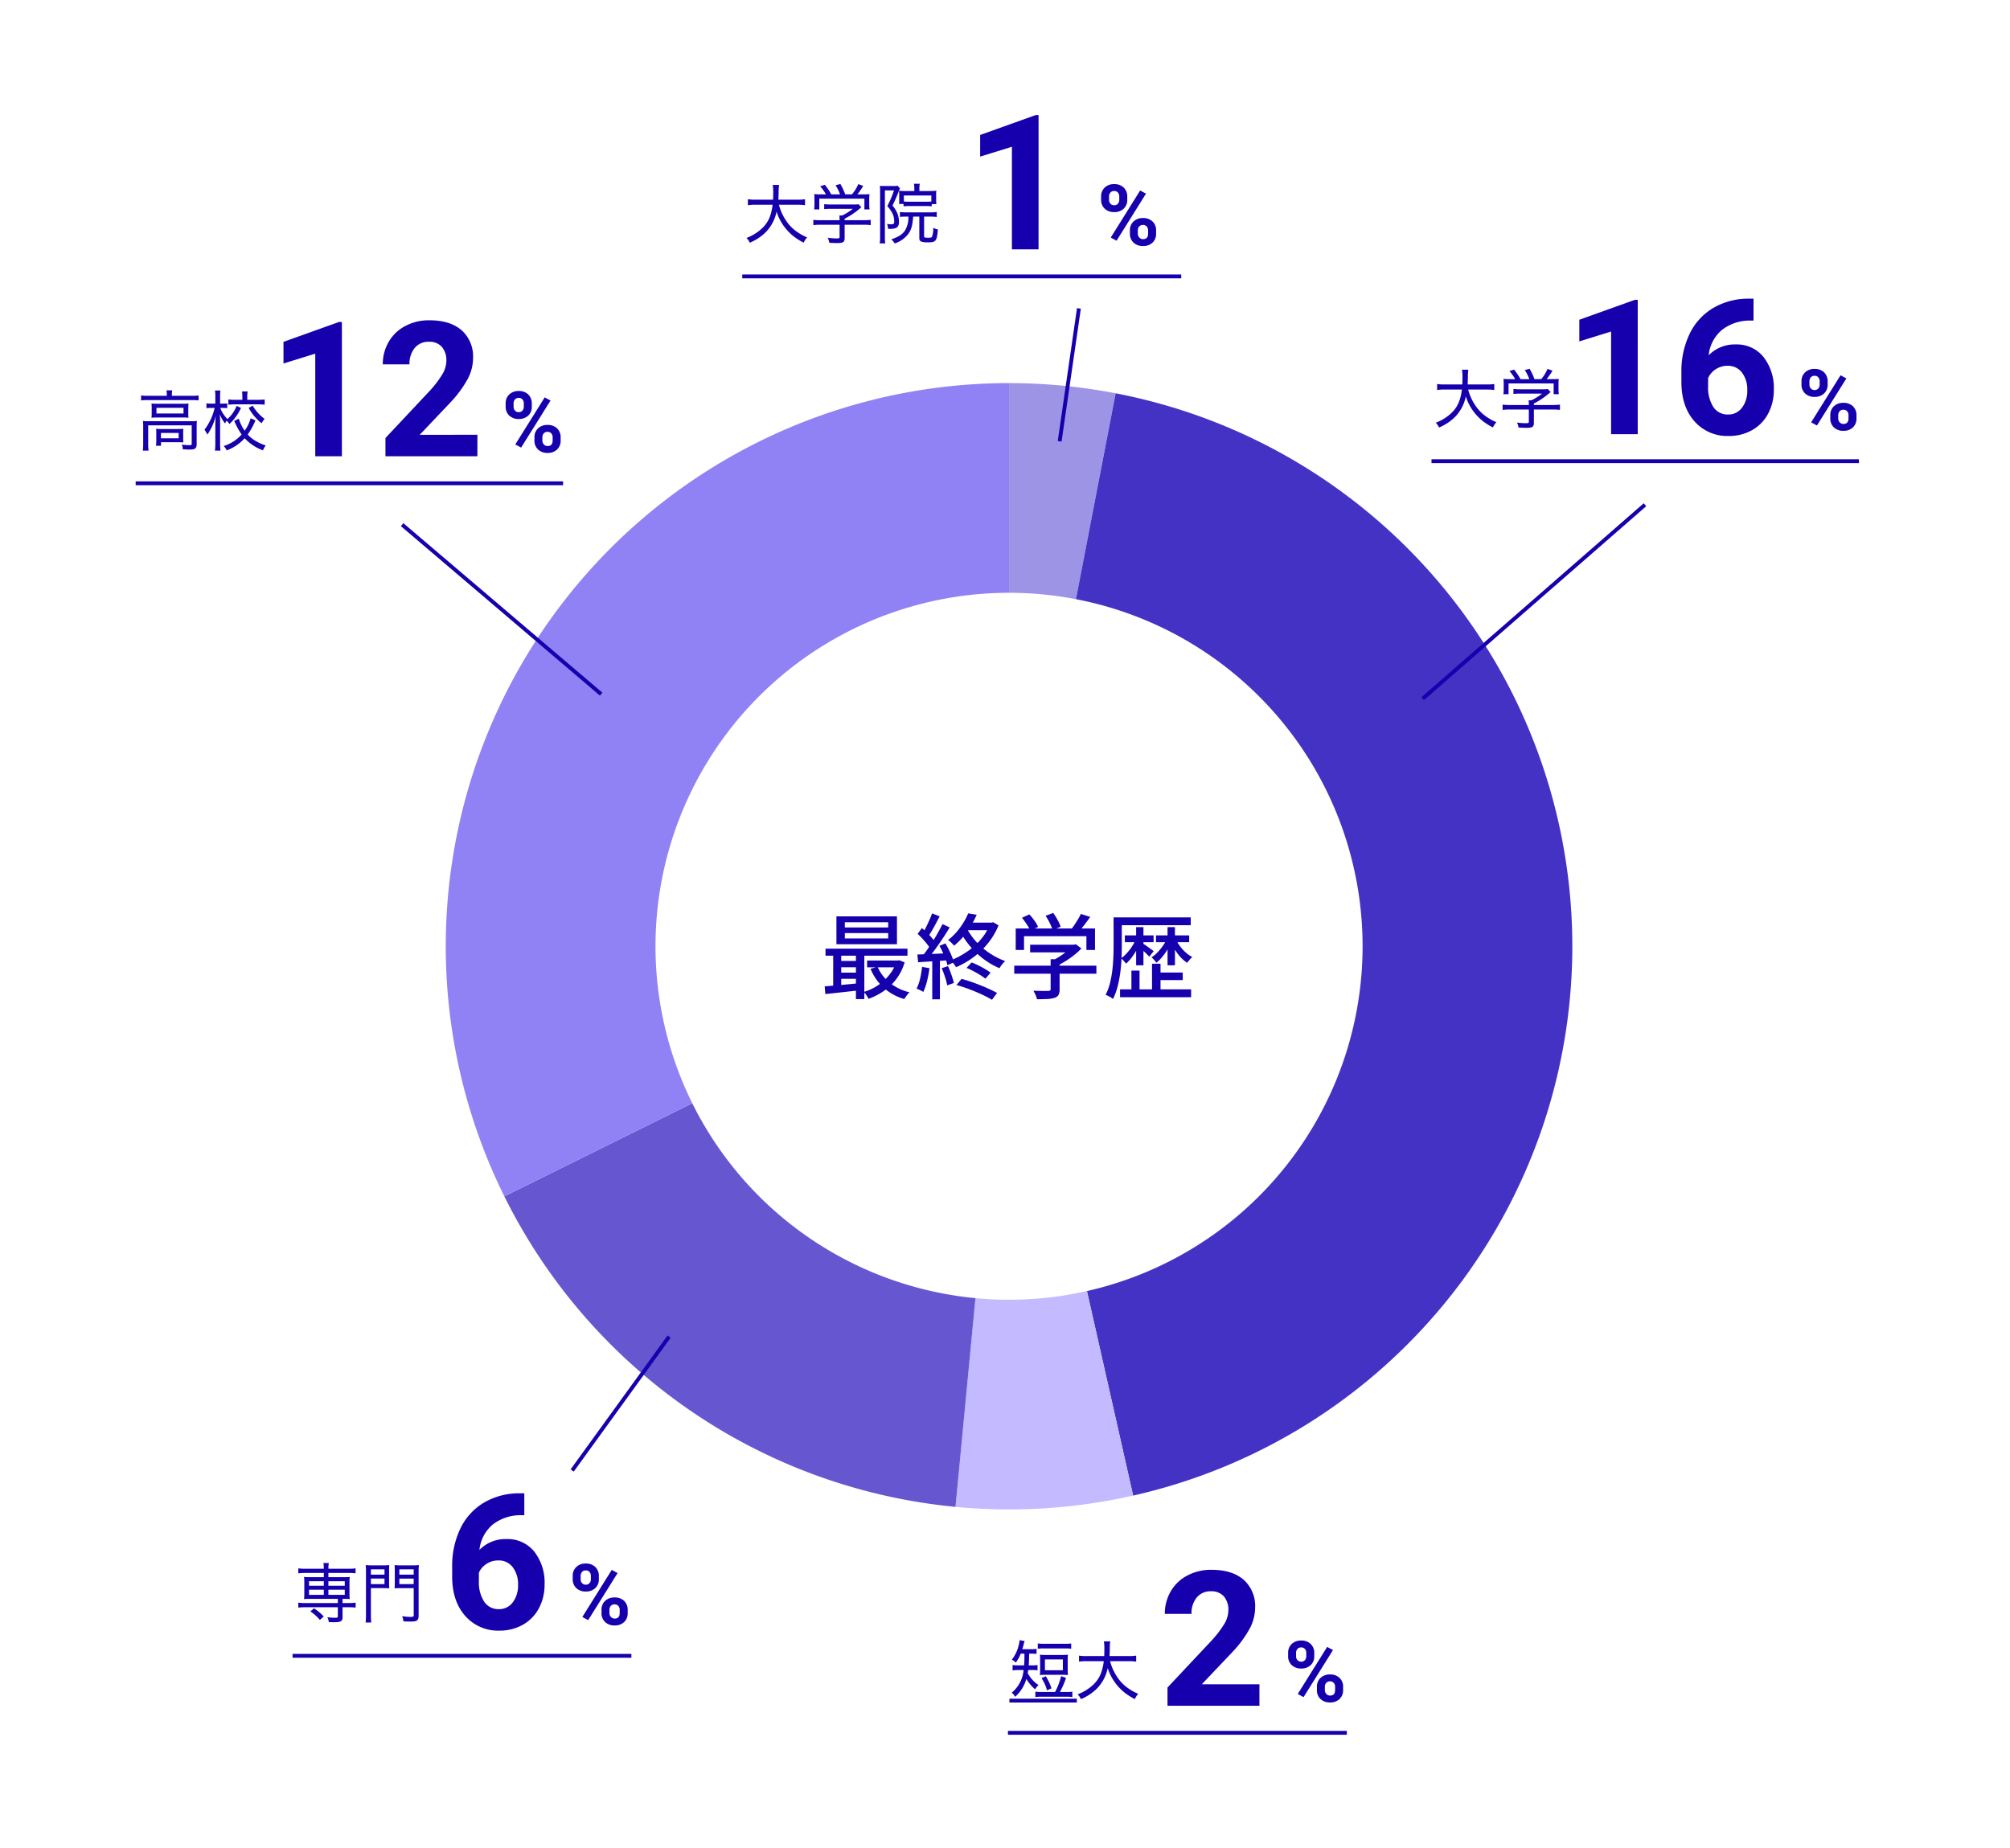 <svg xmlns="http://www.w3.org/2000/svg" xmlns:xlink="http://www.w3.org/1999/xlink" width="522" height="480" viewBox="0 0 522 480">
  <defs>
    <clipPath id="clip-カスタムサイズ_1">
      <rect width="522" height="480"/>
    </clipPath>
  </defs>
  <g id="カスタムサイズ_1" data-name="カスタムサイズ – 1" clip-path="url(#clip-カスタムサイズ_1)">
    <g id="グループ_242189" data-name="グループ 242189" transform="translate(-3421.234 -4537.66)">
      <g id="グループ_242157" data-name="グループ 242157" transform="translate(3325 15.237)">
        <path id="パス_197609" data-name="パス 197609" d="M-42.36-15.144v1.392H-31.1v-1.392Zm0-2.808v1.344H-31.1v-1.344Zm-2.184-1.536h15.72v7.248h-15.72Zm-2.832,8.4h21.288v1.824H-47.376Zm10.8,3.072h8.232V-6.24h-8.232Zm-7.44.12H-38.3v1.632h-5.712Zm0,3.024H-38.3v1.608h-5.712Zm10.152-1.512a10.842,10.842,0,0,0,3.18,4.152A12.7,12.7,0,0,0-25.56.24a4.5,4.5,0,0,0-.48.516q-.264.324-.492.648a6.2,6.2,0,0,0-.372.588,13.321,13.321,0,0,1-5.364-2.94,13.679,13.679,0,0,1-3.42-4.908Zm4.848-1.632h.408l.384-.072,1.392.552a13.494,13.494,0,0,1-2.148,4.32A14.134,14.134,0,0,1-32.232-.1a17.347,17.347,0,0,1-3.984,2.04,5.28,5.28,0,0,0-.54-.94A6.173,6.173,0,0,0-37.44.144,13.115,13.115,0,0,0-34.7-1a13.1,13.1,0,0,0,2.436-1.74A12.813,12.813,0,0,0-30.3-4.98a9.425,9.425,0,0,0,1.284-2.7ZM-47.592-1.3l2.688-.228q1.512-.128,3.192-.288t3.36-.324l.024,1.848q-2.448.264-4.824.528T-47.424.7Zm8.112-9.216h2.18V2.016h-2.18Zm-5.9.048h2.08v9.8h-2.088ZM-10.752-6.1l1.32-1.416q.864.336,1.788.792t1.752.948a13.228,13.228,0,0,1,1.38.924l-1.344,1.56a12.9,12.9,0,0,0-1.38-.972q-.828-.516-1.752-1T-10.752-6.1Zm-2.616,4.44,1.32-1.584q1.2.312,2.472.756t2.508.936q1.236.492,2.328,1t1.908.96l-1.32,1.776A26.061,26.061,0,0,0-6.756.816Q-8.3.1-10.032-.552t-3.336-1.1Zm3.048-18.6,2.208.36a26.88,26.88,0,0,1-2.34,4.176,18.456,18.456,0,0,1-3.54,3.864,3.955,3.955,0,0,0-.444-.516q-.276-.276-.564-.54a2.863,2.863,0,0,0-.552-.408,15.435,15.435,0,0,0,2.3-2.2,18.081,18.081,0,0,0,1.74-2.412,17.843,17.843,0,0,0,1.192-2.32Zm0,2.4h6.288v1.968H-11.3Zm5.64,0h.456l.384-.1,1.392.816a18.259,18.259,0,0,1-2.784,4.7,20.793,20.793,0,0,1-3.852,3.66,21.9,21.9,0,0,1-4.4,2.508,3.337,3.337,0,0,0-.372-.6q-.252-.336-.528-.672a3.3,3.3,0,0,0-.492-.5,21.979,21.979,0,0,0,4.212-2.232,18.061,18.061,0,0,0,3.6-3.192A13.238,13.238,0,0,0-4.68-17.448Zm-5.928,1.608A15.8,15.8,0,0,0-8.148-12.8,19.123,19.123,0,0,0-4.716-9.888a18.2,18.2,0,0,0,4,2.016,4.291,4.291,0,0,0-.54.54q-.276.324-.528.672t-.42.636a18.724,18.724,0,0,1-4.06-2.328A21.542,21.542,0,0,1-9.756-11.64a21.392,21.392,0,0,1-2.676-3.96Zm-9.1-4.008,1.968.768q-.456.888-.972,1.86T-19.74-15.78q-.516.876-.972,1.548l-1.536-.672a18.935,18.935,0,0,0,.924-1.656q.468-.936.9-1.908t.724-1.788ZM-17-17.476l1.872.864q-.816,1.368-1.824,2.88t-2.028,2.916q-1.02,1.4-1.932,2.46L-22.272-9.1q.672-.816,1.4-1.86t1.44-2.172q.708-1.128,1.332-2.256t1.108-2.084Zm-6.456,2.544,1.1-1.512q.672.552,1.344,1.212t1.236,1.32A7.9,7.9,0,0,1-18.9-12.7l-1.2,1.728a10.572,10.572,0,0,0-.864-1.26q-.552-.708-1.2-1.416a17.747,17.747,0,0,0-1.288-1.28Zm5.664,3.1,1.56-.624q.456.768.9,1.668t.78,1.74a9.492,9.492,0,0,1,.48,1.512l-1.656.744a8.927,8.927,0,0,0-.444-1.536q-.324-.864-.744-1.788t-.872-1.716ZM-23.52-9.576q1.608-.048,3.828-.144t4.524-.216l-.024,1.848q-2.184.144-4.308.276t-3.828.252Zm6.312,3.552,1.632-.528a23.241,23.241,0,0,1,.9,2.256q.42,1.224.636,2.112l-1.728.624a17.562,17.562,0,0,0-.576-2.172,23.913,23.913,0,0,0-.864-2.292ZM-22.3-6.36l1.92.336a27.954,27.954,0,0,1-.636,3.36A15.2,15.2,0,0,1-21.984.144q-.192-.12-.5-.288t-.66-.324A5.014,5.014,0,0,0-23.736-.7a10.979,10.979,0,0,0,.924-2.616A26.352,26.352,0,0,0-22.3-6.36Zm2.64-2.28h1.992V2.06H-19.66ZM5.76-12.12H17.3v1.992H5.76ZM1.632-6.672H22.968v2.088H1.632Zm9.456-1.68h2.328V-.528A3.047,3.047,0,0,1,13.14.912a1.777,1.777,0,0,1-1.04.768,7.42,7.42,0,0,1-1.848.3q-1.1.06-2.712.06A5.67,5.67,0,0,0,7.164.924,8.078,8.078,0,0,0,6.6-.168L8.244-.12q.8.024,1.4.012t.84-.012a.928.928,0,0,0,.48-.12.442.442,0,0,0,.12-.36Zm5.5-3.768h.552l.5-.12,1.44,1.1a17.874,17.874,0,0,1-1.872,1.7,22.986,22.986,0,0,1-2.22,1.56A24.685,24.685,0,0,1,12.672-6.6a6.341,6.341,0,0,0-.588-.708,7.713,7.713,0,0,0-.66-.636,15.888,15.888,0,0,0,1.98-1.1A21.309,21.309,0,0,0,15.24-10.38a9.163,9.163,0,0,0,1.344-1.308ZM2.016-16.344H22.608v5.592H20.376v-3.576H4.176v3.576H2.016Zm16.92-3.768,2.424.768q-.792,1.152-1.68,2.28t-1.632,1.92l-1.824-.72q.48-.576.984-1.32T18.18-18.7a12.566,12.566,0,0,0,.756-1.412Zm-15.288.984,1.92-.864a15.8,15.8,0,0,1,1.32,1.632,8.491,8.491,0,0,1,.936,1.608l-2.016.984A9.84,9.84,0,0,0,4.9-17.4q-.628-.936-1.252-1.728Zm6.12-.5,1.992-.744A19.808,19.808,0,0,1,12.9-18.54a8.933,8.933,0,0,1,.78,1.764l-2.112.84a9.337,9.337,0,0,0-.708-1.812,15.377,15.377,0,0,0-1.092-1.884Zm19.1.408h18.6v2.04h-18.6Zm.24,18.7h18.46V1.52H29.112Zm9.58-4.38h6.7v1.968h-6.7ZM30.36-14.544h7.464v1.776H30.36Zm-2.928-4.68h2.136v7.248q0,1.488-.072,3.3t-.312,3.7a30.379,30.379,0,0,1-.7,3.672,16.325,16.325,0,0,1-1.2,3.276,4.228,4.228,0,0,0-.54-.384,7.837,7.837,0,0,0-.72-.4,5.647,5.647,0,0,0-.66-.276A14.3,14.3,0,0,0,26.5-2.16a27.8,27.8,0,0,0,.612-3.372q.2-1.716.264-3.372t.06-3.1Zm5.856,2.544h1.9v9.912h-1.9Zm4.128,9.5h2.208V.72H37.416ZM32.064-5.4h2.112V.528H32.064Zm1.176-8.208,1.272.456A14.836,14.836,0,0,1,33.5-10.908a16.6,16.6,0,0,1-1.356,2.1A10.836,10.836,0,0,1,30.672-7.2a8.22,8.22,0,0,0-.612-.744,5.472,5.472,0,0,0-.684-.648,8.482,8.482,0,0,0,1.488-1.32,13.757,13.757,0,0,0,1.368-1.776,11.084,11.084,0,0,0,1.008-1.92Zm5.208-.936h8.616v1.776H38.448Zm3-2.136h1.92v9.912h-1.92Zm-.192,3.072,1.3.456a16.492,16.492,0,0,1-1.068,2.172,14.814,14.814,0,0,1-1.392,2,10.359,10.359,0,0,1-1.552,1.54,5.755,5.755,0,0,0-.588-.744,7.544,7.544,0,0,0-.684-.672,6.9,6.9,0,0,0,1.536-1.236A15.21,15.21,0,0,0,40.2-11.784a10.711,10.711,0,0,0,1.056-1.824Zm-6.192,1.2q.216.12.6.384t.828.588q.444.324.816.588t.54.408L36.7-9q-.216-.24-.564-.6t-.756-.732q-.408-.372-.78-.708t-.612-.528Zm8.568-1.128A9.268,9.268,0,0,0,44.7-11.712a10.924,10.924,0,0,0,1.476,1.62,7.416,7.416,0,0,0,1.7,1.164,6.541,6.541,0,0,0-.7.708,8.279,8.279,0,0,0-.624.8A8.665,8.665,0,0,1,44.812-8.9a11.9,11.9,0,0,1-1.476-1.992,14.536,14.536,0,0,1-1.08-2.22Z" transform="translate(358 4779.938)" fill="#1600ae"/>
        <g id="グループ_242128" data-name="グループ 242128" transform="translate(212 4621.938)">
          <g id="Ring_Chart6" data-name="Ring Chart6">
            <path id="パス_197499" data-name="パス 197499" d="M0-188a146.28,146.28,0,0,1,27.683,2.644L17.376-131.873A91.819,91.819,0,0,0,0-133.532Z" transform="translate(146.285 188)" fill="#9e94e6"/>
            <path id="パス_197500" data-name="パス 197500" d="M32.64-184.6A146.284,146.284,0,0,1,151.221-43.283,146.284,146.284,0,0,1,37.183,101.728l-12-53.129A91.817,91.817,0,0,0,96.76-42.419a91.817,91.817,0,0,0-74.429-88.7Z" transform="translate(141.329 187.246)" fill="#4432c4"/>
            <path id="パス_197501" data-name="パス 197501" d="M28.263,168.23a146.285,146.285,0,0,1-46.133,2.932l5.177-54.221a91.817,91.817,0,0,0,28.956-1.84Z" transform="translate(150.25 120.744)" fill="#c3baff"/>
            <path id="パス_197502" data-name="パス 197502" d="M-51.282,157.249A146.284,146.284,0,0,1-168.447,76.587l48.8-24.187A91.817,91.817,0,0,0-46.1,103.028Z" transform="translate(183.661 134.657)" fill="#6657d1"/>
            <path id="パス_197503" data-name="パス 197503" d="M-172.786,23.244a146.284,146.284,0,0,1,6.768-142.085A146.284,146.284,0,0,1-41.716-188v54.468a91.817,91.817,0,0,0-78.019,43.409,91.817,91.817,0,0,0-4.248,89.18Z" transform="translate(188 188)" fill="#9082f4"/>
          </g>
        </g>
      </g>
      <g id="グループ_242137" data-name="グループ 242137" transform="translate(3469.494 284.125)">
        <path id="パス_197601" data-name="パス 197601" d="M19.165,0H12.25V-26.653L4-24.093v-5.623l14.427-5.168h.742Z" transform="translate(202.287 4318.308)" fill="#1600ae"/>
        <path id="パス_197600" data-name="パス 197600" d="M13.974-8.738a11.987,11.987,0,0,1,1.938.119v-1.564a11.54,11.54,0,0,1-1.955.119H8.993c.034-.612.051-1.156.068-1.989a10.516,10.516,0,0,1,.119-1.836H7.531A12.854,12.854,0,0,1,7.65-11.73c0,.646-.017,1.1-.034,1.666H3.043a11.373,11.373,0,0,1-1.972-.119v1.564a11.151,11.151,0,0,1,1.955-.119H7.5C7.055-5.219,5.916-3.247,3.3-1.462A12.488,12.488,0,0,1,.714-.119a3.934,3.934,0,0,1,.85,1.241,13.3,13.3,0,0,0,3.791-2.4A10.538,10.538,0,0,0,8.517-6.953,13.286,13.286,0,0,0,13.124-.408a16.2,16.2,0,0,0,2.431,1.513,5.68,5.68,0,0,1,.9-1.377,11.081,11.081,0,0,1-1.8-.9A11.5,11.5,0,0,1,11.7-3.655,13.56,13.56,0,0,1,9.129-8.738Zm6.29-2.7c-.969,0-1.275-.017-1.972-.068a10.389,10.389,0,0,1,.068,1.394v1.36a9.225,9.225,0,0,1-.085,1.224h1.343v-2.8H31.331v2.8h1.343a9.649,9.649,0,0,1-.085-1.224v-1.36a10.391,10.391,0,0,1,.068-1.394c-.629.051-.969.068-2.006.068H29.5a16.7,16.7,0,0,0,1.53-2.21l-1.292-.459a9.6,9.6,0,0,1-1.649,2.669H26.35a16.9,16.9,0,0,0-1.258-2.7l-1.258.34a10.517,10.517,0,0,1,1.173,2.363H22.729a15.1,15.1,0,0,0-1.683-2.482l-1.207.374a10.588,10.588,0,0,1,1.5,2.108ZM26.2-3.553h4.879a13.573,13.573,0,0,1,1.887.1V-4.828a14.268,14.268,0,0,1-1.887.1H26.2v-.391A19.726,19.726,0,0,0,29.954-7.6c.357-.306.357-.306.595-.493l-.731-.782a7.708,7.708,0,0,1-1.275.068H22.559a15.488,15.488,0,0,1-1.666-.085V-7.6a15.3,15.3,0,0,1,1.632-.085h5.8A14.363,14.363,0,0,1,25.551-5.95h-.714a9.576,9.576,0,0,1,.051.986v.238H19.924a14.247,14.247,0,0,1-1.853-.1v1.377a13.71,13.71,0,0,1,1.853-.1h4.964V-.391c0,.34-.1.391-.867.391a16.615,16.615,0,0,1-2.21-.17,4.626,4.626,0,0,1,.408,1.292c.595.051,1.445.085,1.887.085,1.751,0,2.091-.221,2.091-1.36ZM42.755-5.661a6.5,6.5,0,0,1-.867,3.587c-.663,1.02-1.666,1.666-3.57,2.312A4.717,4.717,0,0,1,39.2,1.309a7.368,7.368,0,0,0,3.587-2.55c.748-1.088,1.037-2.142,1.207-4.42h1.6V-.068c0,.867.476,1.088,2.295,1.088,2.023,0,2.261-.306,2.533-3.349a3.241,3.241,0,0,1-1.207-.459,6.767,6.767,0,0,1-.306,2.329c-.119.221-.357.289-.952.289-.935,0-1.122-.068-1.122-.391v-5.1h1.649a11.143,11.143,0,0,1,1.632.1V-6.868a8.751,8.751,0,0,1-1.632.1H42.143a13.614,13.614,0,0,1-1.581-.085v1.275a10.141,10.141,0,0,1,1.564-.085ZM44.3-12.308H42.075c-.748,0-1.1-.017-1.751-.068a10.979,10.979,0,0,1,.051,1.1v1.156a8.645,8.645,0,0,1-.051,1.173H41.5v.612A9.724,9.724,0,0,1,42.789-8.4h4.76a9.958,9.958,0,0,1,1.275.068V-8.91h1.207a7.688,7.688,0,0,1-.068-1.156v-1.19a9.684,9.684,0,0,1,.051-1.139,14.069,14.069,0,0,1-1.581.085H45.611v-.629a5.894,5.894,0,0,1,.1-1.258H44.2a6.4,6.4,0,0,1,.1,1.241Zm4.42,2.72a9.943,9.943,0,0,1-1.173.051H42.806a10.751,10.751,0,0,1-1.224-.051v-1.564h7.14ZM35.411-.408a11.662,11.662,0,0,1-.1,1.7h1.428a11.477,11.477,0,0,1-.085-1.666v-12.1h2.363A25.348,25.348,0,0,1,37.281-8.4a9.352,9.352,0,0,1,1.19,1.632A5.023,5.023,0,0,1,39.083-4.5c0,.7-.153.833-.9.833a5.251,5.251,0,0,1-.986-.1,3.917,3.917,0,0,1,.289,1.292h.357c1.9,0,2.465-.425,2.465-1.87A6.035,6.035,0,0,0,39.934-6.4a7.835,7.835,0,0,0-1.309-2.142c.629-1.275,1.122-2.38,1.7-3.876.085-.2.187-.442.255-.561l-.612-.7a4.935,4.935,0,0,1-1.054.068h-2.4a9.616,9.616,0,0,1-1.156-.051c.034.476.051.884.051,1.36Z" transform="translate(144.895 4315.464)" fill="#1600ae"/>
        <path id="パス_197602" data-name="パス 197602" d="M1.021-12.633a3.092,3.092,0,0,1,.935-2.336,3.389,3.389,0,0,1,2.449-.9,3.443,3.443,0,0,1,2.471.886,3.151,3.151,0,0,1,.935,2.4v.773a3.053,3.053,0,0,1-.935,2.331A3.425,3.425,0,0,1,4.427-8.6,3.447,3.447,0,0,1,1.96-9.48a3.128,3.128,0,0,1-.94-2.39Zm2.063.827a1.447,1.447,0,0,0,.371,1.037,1.276,1.276,0,0,0,.972.392,1.217,1.217,0,0,0,.956-.4,1.539,1.539,0,0,0,.354-1.063v-.8a1.507,1.507,0,0,0-.354-1.042,1.243,1.243,0,0,0-.978-.4,1.246,1.246,0,0,0-.956.392,1.538,1.538,0,0,0-.365,1.09ZM8.5-3.835a3.053,3.053,0,0,1,.945-2.336,3.437,3.437,0,0,1,2.449-.886,3.472,3.472,0,0,1,2.465.875A3.134,3.134,0,0,1,15.3-3.77V-3a3.076,3.076,0,0,1-.924,2.326,3.4,3.4,0,0,1-2.46.886A3.445,3.445,0,0,1,9.432-.677,3.115,3.115,0,0,1,8.5-3.04ZM10.56-3a1.436,1.436,0,0,0,.387,1.01,1.261,1.261,0,0,0,.967.419q1.311,0,1.311-1.45v-.816a1.46,1.46,0,0,0-.365-1.037,1.259,1.259,0,0,0-.967-.392,1.259,1.259,0,0,0-.967.392A1.506,1.506,0,0,0,10.56-3.8ZM5.038-1.171,3.523-1.987l7.638-12.225,1.515.816Z" transform="translate(236.679 4317.229)" fill="#1600ae"/>
        <line id="線_62" data-name="線 62" x2="114" transform="translate(144.506 4325.332)" fill="none" stroke="#1600ae" stroke-width="1"/>
      </g>
      <g id="グループ_242138" data-name="グループ 242138" transform="translate(3648.494 332.125)">
        <path id="パス_197604" data-name="パス 197604" d="M19.165,0H12.25V-26.653L4-24.093v-5.623l14.427-5.168h.742ZM49.239-35.195V-29.5h-.67a11.747,11.747,0,0,0-7.549,2.44,9.915,9.915,0,0,0-3.433,6.58A9.418,9.418,0,0,1,44.6-23.3a8.873,8.873,0,0,1,7.226,3.254,13.044,13.044,0,0,1,2.68,8.565,12.831,12.831,0,0,1-1.471,6.149,10.553,10.553,0,0,1-4.163,4.283A12.1,12.1,0,0,1,42.779.479,11.3,11.3,0,0,1,33.891-3.35q-3.385-3.828-3.385-10.216v-2.488a22.362,22.362,0,0,1,2.141-10.013A15.7,15.7,0,0,1,38.8-32.79a18.018,18.018,0,0,1,9.3-2.4ZM42.492-17.753a5.517,5.517,0,0,0-3.039.873,5.259,5.259,0,0,0-2.01,2.309v2.105a9.341,9.341,0,0,0,1.364,5.419A4.4,4.4,0,0,0,42.636-5.1a4.356,4.356,0,0,0,3.6-1.759,7.182,7.182,0,0,0,1.376-4.558,7.168,7.168,0,0,0-1.388-4.594,4.519,4.519,0,0,0-3.732-1.742Z" transform="translate(178.895 4318.308)" fill="#1600ae"/>
        <path id="パス_197603" data-name="パス 197603" d="M13.974-8.738a11.987,11.987,0,0,1,1.938.119v-1.564a11.54,11.54,0,0,1-1.955.119H8.993c.034-.612.051-1.156.068-1.989a10.516,10.516,0,0,1,.119-1.836H7.531A12.854,12.854,0,0,1,7.65-11.73c0,.646-.017,1.1-.034,1.666H3.043a11.373,11.373,0,0,1-1.972-.119v1.564a11.151,11.151,0,0,1,1.955-.119H7.5C7.055-5.219,5.916-3.247,3.3-1.462A12.488,12.488,0,0,1,.714-.119a3.934,3.934,0,0,1,.85,1.241,13.3,13.3,0,0,0,3.791-2.4A10.538,10.538,0,0,0,8.517-6.953,13.286,13.286,0,0,0,13.124-.408a16.2,16.2,0,0,0,2.431,1.513,5.68,5.68,0,0,1,.9-1.377,11.081,11.081,0,0,1-1.8-.9A11.5,11.5,0,0,1,11.7-3.655,13.56,13.56,0,0,1,9.129-8.738Zm6.29-2.7c-.969,0-1.275-.017-1.972-.068a10.389,10.389,0,0,1,.068,1.394v1.36a9.225,9.225,0,0,1-.085,1.224h1.343v-2.8H31.331v2.8h1.343a9.649,9.649,0,0,1-.085-1.224v-1.36a10.391,10.391,0,0,1,.068-1.394c-.629.051-.969.068-2.006.068H29.5a16.7,16.7,0,0,0,1.53-2.21l-1.292-.459a9.6,9.6,0,0,1-1.649,2.669H26.35a16.9,16.9,0,0,0-1.258-2.7l-1.258.34a10.517,10.517,0,0,1,1.173,2.363H22.729a15.1,15.1,0,0,0-1.683-2.482l-1.207.374a10.588,10.588,0,0,1,1.5,2.108ZM26.2-3.553h4.879a13.573,13.573,0,0,1,1.887.1V-4.828a14.268,14.268,0,0,1-1.887.1H26.2v-.391A19.726,19.726,0,0,0,29.954-7.6c.357-.306.357-.306.595-.493l-.731-.782a7.708,7.708,0,0,1-1.275.068H22.559a15.488,15.488,0,0,1-1.666-.085V-7.6a15.3,15.3,0,0,1,1.632-.085h5.8A14.363,14.363,0,0,1,25.551-5.95h-.714a9.576,9.576,0,0,1,.051.986v.238H19.924a14.247,14.247,0,0,1-1.853-.1v1.377a13.71,13.71,0,0,1,1.853-.1h4.964V-.391c0,.34-.1.391-.867.391a16.615,16.615,0,0,1-2.21-.17,4.626,4.626,0,0,1,.408,1.292c.595.051,1.445.085,1.887.085,1.751,0,2.091-.221,2.091-1.36Z" transform="translate(144.895 4315.464)" fill="#1600ae"/>
        <path id="パス_197605" data-name="パス 197605" d="M1.021-12.633a3.092,3.092,0,0,1,.935-2.336,3.389,3.389,0,0,1,2.449-.9,3.443,3.443,0,0,1,2.471.886,3.151,3.151,0,0,1,.935,2.4v.773a3.053,3.053,0,0,1-.935,2.331A3.425,3.425,0,0,1,4.427-8.6,3.447,3.447,0,0,1,1.96-9.48a3.128,3.128,0,0,1-.94-2.39Zm2.063.827a1.447,1.447,0,0,0,.371,1.037,1.276,1.276,0,0,0,.972.392,1.217,1.217,0,0,0,.956-.4,1.539,1.539,0,0,0,.354-1.063v-.8a1.507,1.507,0,0,0-.354-1.042,1.243,1.243,0,0,0-.978-.4,1.246,1.246,0,0,0-.956.392,1.538,1.538,0,0,0-.365,1.09ZM8.5-3.835a3.053,3.053,0,0,1,.945-2.336,3.437,3.437,0,0,1,2.449-.886,3.472,3.472,0,0,1,2.465.875A3.134,3.134,0,0,1,15.3-3.77V-3a3.076,3.076,0,0,1-.924,2.326,3.4,3.4,0,0,1-2.46.886A3.445,3.445,0,0,1,9.432-.677,3.115,3.115,0,0,1,8.5-3.04ZM10.56-3a1.436,1.436,0,0,0,.387,1.01,1.261,1.261,0,0,0,.967.419q1.311,0,1.311-1.45v-.816a1.46,1.46,0,0,0-.365-1.037,1.259,1.259,0,0,0-.967-.392,1.259,1.259,0,0,0-.967.392A1.506,1.506,0,0,0,10.56-3.8ZM5.038-1.171,3.523-1.987l7.638-12.225,1.515.816Z" transform="translate(239.57 4317.229)" fill="#1600ae"/>
        <line id="線_62-2" data-name="線 62" x2="111" transform="translate(144.506 4325.332)" fill="none" stroke="#1600ae" stroke-width="1"/>
      </g>
      <g id="グループ_242139" data-name="グループ 242139" transform="translate(3538.494 662.439)">
        <path id="パス_197614" data-name="パス 197614" d="M26.247,0H2.369V-4.737L13.638-16.748a27.8,27.8,0,0,0,3.433-4.426,7.111,7.111,0,0,0,1.113-3.589,5.321,5.321,0,0,0-1.172-3.649,4.232,4.232,0,0,0-3.35-1.328,4.564,4.564,0,0,0-3.7,1.615A6.4,6.4,0,0,0,8.61-23.878H1.675a11.42,11.42,0,0,1,1.519-5.814,10.708,10.708,0,0,1,4.3-4.127,13.053,13.053,0,0,1,6.292-1.5q5.383,0,8.362,2.584a9.142,9.142,0,0,1,2.979,7.3,11.713,11.713,0,0,1-1.34,5.264,29.251,29.251,0,0,1-4.594,6.245l-7.919,8.35H26.247Z" transform="translate(183.57 4318.308)" fill="#1600ae"/>
        <path id="パス_197613" data-name="パス 197613" d="M3.893-10.693c0,1.751-.017,1.921-.085,3.043H2.329a7.623,7.623,0,0,1-1.513-.1v1.411a10.007,10.007,0,0,1,1.53-.1H3.672A8.587,8.587,0,0,1,.6-.561,3.92,3.92,0,0,1,1.479.51,9.925,9.925,0,0,0,4.4-4.131a9.8,9.8,0,0,0,2.278,2.7,4.874,4.874,0,0,1,.867-1.105,8.475,8.475,0,0,1-2.8-3.108c.068-.391.085-.493.136-.8H5.916a8.169,8.169,0,0,1,1.377.085V-7.735a7.928,7.928,0,0,1-1.377.085H5c.085-1.105.085-1.105.119-3.043h.476a11.937,11.937,0,0,1,1.445.068v-1.309a7.84,7.84,0,0,1-1.445.085H3.332c.17-.51.306-1,.391-1.36a4.9,4.9,0,0,1,.221-.748l-1.309-.255A6.172,6.172,0,0,1,2.38-12.8,9.351,9.351,0,0,1,.612-9.129a3.268,3.268,0,0,1,1.037.765,10.416,10.416,0,0,0,1.275-2.329ZM8.313-.731A10.245,10.245,0,0,1,6.732-.816V.578A10.517,10.517,0,0,1,8.313.493h6.443a10.245,10.245,0,0,1,1.581.085V-.816a10.245,10.245,0,0,1-1.581.085H13.107A22.658,22.658,0,0,0,14.7-4.4l-1.27-.445A18.94,18.94,0,0,1,11.849-.731ZM7.361-11.968a10.655,10.655,0,0,1,1.581-.085H14.45a10.517,10.517,0,0,1,1.581.085v-1.377a9.851,9.851,0,0,1-1.581.085H8.942a9.981,9.981,0,0,1-1.581-.085ZM15.13-9.061a10.833,10.833,0,0,1,.068-1.36,12.552,12.552,0,0,1-1.53.068H9.452a12.68,12.68,0,0,1-1.547-.068,11.188,11.188,0,0,1,.068,1.36v2.584A11.081,11.081,0,0,1,7.9-5.134,12.481,12.481,0,0,1,9.4-5.2h4.3a12.481,12.481,0,0,1,1.5.068,10.55,10.55,0,0,1-.068-1.343ZM9.214-9.2h4.658v2.822H9.214Zm1.7,7.514A12.808,12.808,0,0,0,9.435-4.811L8.33-4.335A10.226,10.226,0,0,1,9.741-1.173Zm20.06-7.055a11.987,11.987,0,0,1,1.938.119v-1.564a11.54,11.54,0,0,1-1.955.119H25.993c.034-.612.051-1.156.068-1.989a10.516,10.516,0,0,1,.119-1.836H24.531a12.854,12.854,0,0,1,.119,2.159c0,.646-.017,1.1-.034,1.666H20.043a11.373,11.373,0,0,1-1.972-.119v1.564a11.151,11.151,0,0,1,1.955-.119H24.5c-.442,3.519-1.581,5.491-4.2,7.276A12.488,12.488,0,0,1,17.714-.119a3.934,3.934,0,0,1,.85,1.241,13.3,13.3,0,0,0,3.791-2.4,10.538,10.538,0,0,0,3.162-5.678A13.286,13.286,0,0,0,30.124-.408a16.2,16.2,0,0,0,2.431,1.513,5.68,5.68,0,0,1,.9-1.377,11.081,11.081,0,0,1-1.8-.9A11.5,11.5,0,0,1,28.7-3.655a13.56,13.56,0,0,1-2.567-5.083ZM0,1H17.506V2H0Z" transform="translate(144.895 4315.464)" fill="#1600ae"/>
        <path id="パス_197615" data-name="パス 197615" d="M1.021-12.633a3.092,3.092,0,0,1,.935-2.336,3.389,3.389,0,0,1,2.449-.9,3.443,3.443,0,0,1,2.471.886,3.151,3.151,0,0,1,.935,2.4v.773a3.053,3.053,0,0,1-.935,2.331A3.425,3.425,0,0,1,4.427-8.6,3.447,3.447,0,0,1,1.96-9.48a3.128,3.128,0,0,1-.94-2.39Zm2.063.827a1.447,1.447,0,0,0,.371,1.037,1.276,1.276,0,0,0,.972.392,1.217,1.217,0,0,0,.956-.4,1.539,1.539,0,0,0,.354-1.063v-.8a1.507,1.507,0,0,0-.354-1.042,1.243,1.243,0,0,0-.978-.4,1.246,1.246,0,0,0-.956.392,1.538,1.538,0,0,0-.365,1.09ZM8.5-3.835a3.053,3.053,0,0,1,.945-2.336,3.437,3.437,0,0,1,2.449-.886,3.472,3.472,0,0,1,2.465.875A3.134,3.134,0,0,1,15.3-3.77V-3a3.076,3.076,0,0,1-.924,2.326,3.4,3.4,0,0,1-2.46.886A3.445,3.445,0,0,1,9.432-.677,3.115,3.115,0,0,1,8.5-3.04ZM10.56-3a1.436,1.436,0,0,0,.387,1.01,1.261,1.261,0,0,0,.967.419q1.311,0,1.311-1.45v-.816a1.46,1.46,0,0,0-.365-1.037,1.259,1.259,0,0,0-.967-.392,1.259,1.259,0,0,0-.967.392A1.506,1.506,0,0,0,10.56-3.8ZM5.038-1.171,3.523-1.987l7.638-12.225,1.515.816Z" transform="translate(216.245 4317.229)" fill="#1600ae"/>
        <line id="線_62-3" data-name="線 62" x2="88" transform="translate(144.506 4325.332)" fill="none" stroke="#1600ae" stroke-width="1"/>
      </g>
      <g id="グループ_242140" data-name="グループ 242140" transform="translate(3352.701 642.439)">
        <path id="パス_197611" data-name="パス 197611" d="M21.126-35.195V-29.5h-.67a11.747,11.747,0,0,0-7.549,2.44,9.915,9.915,0,0,0-3.433,6.58,9.418,9.418,0,0,1,7.01-2.823A8.873,8.873,0,0,1,23.71-20.05a13.044,13.044,0,0,1,2.68,8.565,12.831,12.831,0,0,1-1.471,6.149,10.553,10.553,0,0,1-4.163,4.283A12.1,12.1,0,0,1,14.667.479,11.3,11.3,0,0,1,5.778-3.35Q2.393-7.178,2.393-13.566v-2.488A22.362,22.362,0,0,1,4.534-26.067a15.7,15.7,0,0,1,6.149-6.723,18.018,18.018,0,0,1,9.3-2.4ZM14.379-17.753a5.517,5.517,0,0,0-3.039.873,5.259,5.259,0,0,0-2.01,2.309v2.1a9.341,9.341,0,0,0,1.364,5.419A4.4,4.4,0,0,0,14.523-5.1a4.356,4.356,0,0,0,3.6-1.759A7.182,7.182,0,0,0,19.5-11.413a7.168,7.168,0,0,0-1.388-4.594,4.519,4.519,0,0,0-3.733-1.746Z" transform="translate(183.57 4318.308)" fill="#1600ae"/>
        <path id="パス_197610" data-name="パス 197610" d="M7.735-11.662v1.1H4.1a12.123,12.123,0,0,1-1.5-.068,10.214,10.214,0,0,1,.068,1.258V-6.12A10.214,10.214,0,0,1,2.6-4.862,12.3,12.3,0,0,1,4.1-4.93h7.276v1.088H2.856a11.945,11.945,0,0,1-1.751-.1V-2.65a13.227,13.227,0,0,1,1.734-.1h8.534V-.425c0,.34-.119.408-.714.408A15.485,15.485,0,0,1,8.653-.153a3.228,3.228,0,0,1,.374,1.258c.748.034,1.02.034,1.411.034,1.717,0,2.159-.272,2.159-1.292v-2.6H14.28a13.141,13.141,0,0,1,1.717.1V-3.944a11.945,11.945,0,0,1-1.751.1H12.6V-4.93h.357a12.426,12.426,0,0,1,1.513.068A9.686,9.686,0,0,1,14.4-6.12V-9.367a9.686,9.686,0,0,1,.068-1.258,12.123,12.123,0,0,1-1.5.068H8.925v-1.1h5.338a12.6,12.6,0,0,1,1.717.1v-1.292a12.438,12.438,0,0,1-1.751.1h-5.3v-.085a8.282,8.282,0,0,1,.1-1.411h-1.4a7.62,7.62,0,0,1,.1,1.411v.085H2.856a12.438,12.438,0,0,1-1.751-.1v1.292a12.344,12.344,0,0,1,1.734-.1Zm0,2.159V-8.33H3.893V-9.5Zm1.19,0h4.25V-8.33H8.925ZM7.735-7.31v1.343H3.893V-7.31Zm1.19,0h4.25v1.343H8.925ZM7.718-.34A13.252,13.252,0,0,0,5.2-2.465l-.969.782A12.455,12.455,0,0,1,6.715.544Zm12.24-7.378h3.094c.68,0,1.309.017,1.683.051-.034-.442-.051-.816-.051-1.547V-12.1c0-.68.017-1.122.051-1.6a15.062,15.062,0,0,1-1.751.068h-2.6a15.208,15.208,0,0,1-1.768-.068,18.688,18.688,0,0,1,.068,1.887V-.765a14.28,14.28,0,0,1-.1,1.972H20.06a12.878,12.878,0,0,1-.1-1.955Zm0-4.879h3.536v1.377H19.958Zm0,2.4h3.536v1.445H19.958Zm12.393-1.632a15.217,15.217,0,0,1,.085-1.87,15.356,15.356,0,0,1-1.785.068h-2.8a14.546,14.546,0,0,1-1.734-.068c.034.544.051.986.051,1.6v2.89c0,.68-.017,1.054-.051,1.547.408-.034.935-.051,1.683-.051h3.281V-.68c0,.374-.153.442-.935.442a16.444,16.444,0,0,1-2.074-.187,4.718,4.718,0,0,1,.34,1.343c.816.034,1.275.051,1.87.051,1.683,0,2.074-.306,2.074-1.615Zm-5-.765h3.723v1.377H27.353Zm0,2.4h3.723v1.445H27.353Z" transform="translate(144.895 4315.464)" fill="#1600ae"/>
        <path id="パス_197612" data-name="パス 197612" d="M1.021-12.633a3.092,3.092,0,0,1,.935-2.336,3.389,3.389,0,0,1,2.449-.9,3.443,3.443,0,0,1,2.471.886,3.151,3.151,0,0,1,.935,2.4v.773a3.053,3.053,0,0,1-.935,2.331A3.425,3.425,0,0,1,4.427-8.6,3.447,3.447,0,0,1,1.96-9.48a3.128,3.128,0,0,1-.94-2.39Zm2.063.827a1.447,1.447,0,0,0,.371,1.037,1.276,1.276,0,0,0,.972.392,1.217,1.217,0,0,0,.956-.4,1.539,1.539,0,0,0,.354-1.063v-.8a1.507,1.507,0,0,0-.354-1.042,1.243,1.243,0,0,0-.978-.4,1.246,1.246,0,0,0-.956.392,1.538,1.538,0,0,0-.365,1.09ZM8.5-3.835a3.053,3.053,0,0,1,.945-2.336,3.437,3.437,0,0,1,2.449-.886,3.472,3.472,0,0,1,2.465.875A3.134,3.134,0,0,1,15.3-3.77V-3a3.076,3.076,0,0,1-.924,2.326,3.4,3.4,0,0,1-2.46.886A3.445,3.445,0,0,1,9.432-.677,3.115,3.115,0,0,1,8.5-3.04ZM10.56-3a1.436,1.436,0,0,0,.387,1.01,1.261,1.261,0,0,0,.967.419q1.311,0,1.311-1.45v-.816a1.46,1.46,0,0,0-.365-1.037,1.259,1.259,0,0,0-.967-.392,1.259,1.259,0,0,0-.967.392A1.506,1.506,0,0,0,10.56-3.8ZM5.038-1.171,3.523-1.987l7.638-12.225,1.515.816Z" transform="translate(216.245 4317.229)" fill="#1600ae"/>
        <line id="線_62-4" data-name="線 62" x2="88" transform="translate(144.506 4325.332)" fill="none" stroke="#1600ae" stroke-width="1"/>
      </g>
      <g id="グループ_242141" data-name="グループ 242141" transform="translate(3311.962 337.867)">
        <path id="パス_197607" data-name="パス 197607" d="M19.165,0H12.25V-26.653L4-24.093v-5.623l14.427-5.168h.742ZM54.359,0H30.481V-4.737L41.75-16.748a27.8,27.8,0,0,0,3.433-4.426A7.111,7.111,0,0,0,46.3-24.763a5.321,5.321,0,0,0-1.172-3.649,4.232,4.232,0,0,0-3.35-1.328,4.564,4.564,0,0,0-3.7,1.615,6.4,6.4,0,0,0-1.352,4.247H29.788a11.42,11.42,0,0,1,1.519-5.814A10.708,10.708,0,0,1,35.6-33.819a13.053,13.053,0,0,1,6.292-1.5q5.383,0,8.362,2.584a9.142,9.142,0,0,1,2.979,7.3,11.713,11.713,0,0,1-1.34,5.264A29.251,29.251,0,0,1,47.3-13.925l-7.919,8.35H54.359Z" transform="translate(178.895 4318.308)" fill="#1600ae"/>
        <path id="パス_197606" data-name="パス 197606" d="M7.7-12.852H2.771a12.608,12.608,0,0,1-1.751-.1v1.292a12.741,12.741,0,0,1,1.7-.085H14.229a12.854,12.854,0,0,1,1.717.085v-1.292a12.252,12.252,0,0,1-1.717.1H9.01v-.306a5.731,5.731,0,0,1,.1-1.122H7.6a5.857,5.857,0,0,1,.1,1.122ZM3.774-8.466a12.764,12.764,0,0,1-.051,1.309A13.993,13.993,0,0,1,5.27-7.225h6.494a13.171,13.171,0,0,1,1.564.068,8.469,8.469,0,0,1-.051-1.309V-9.554c0-.6.017-.85.051-1.309a11.878,11.878,0,0,1-1.462.068H5.338a13.387,13.387,0,0,1-1.615-.068c.034.391.051.731.051,1.292ZM5.015-9.741h7.021v1.479H5.015ZM1.564-.391a12.533,12.533,0,0,1-.1,1.768h1.5a11.107,11.107,0,0,1-.1-1.785V-5.185h11.3v4.76c0,.34-.085.391-.6.391a14.085,14.085,0,0,1-1.972-.153,3.487,3.487,0,0,1,.255,1.224c.935.051,1.479.068,1.615.068.935,0,1.292-.068,1.581-.272.306-.221.408-.544.408-1.19V-4.811a13.748,13.748,0,0,1,.068-1.513,13.3,13.3,0,0,1-1.649.068H3.2a16.2,16.2,0,0,1-1.7-.068,14.482,14.482,0,0,1,.068,1.53ZM11.951-3.145A9.684,9.684,0,0,1,12-4.284c-.493.034-.816.051-1.462.051H6.29c-.612,0-.969-.017-1.377-.051a11.7,11.7,0,0,1,.051,1.207v1.785A9.714,9.714,0,0,1,4.879.119H6.188V-.8h4.284c.578,0,1.122.017,1.53.051a10.276,10.276,0,0,1-.051-1.19Zm-5.78-.068h4.607v1.394H6.171ZM29.478-7.021a10.357,10.357,0,0,1-1.564,3.23A10.7,10.7,0,0,1,26.4-6.919l-1.19.578A18.513,18.513,0,0,0,27.131-2.8,10.491,10.491,0,0,1,22.474.187a4.228,4.228,0,0,1,.782,1.139,11.842,11.842,0,0,0,4.658-3.162A11.209,11.209,0,0,0,29.393-.493a12.183,12.183,0,0,0,3.281,1.8A4.771,4.771,0,0,1,33.4.034a11.818,11.818,0,0,1-3.077-1.445A8.444,8.444,0,0,1,28.7-2.8a19.089,19.089,0,0,0,2.023-3.672Zm-3.655-3.213A8.925,8.925,0,0,1,23.46-6.817a7.787,7.787,0,0,1-1.887-2.89h.765a10.185,10.185,0,0,1,1.054.051V-10.9a6.03,6.03,0,0,1-1.071.068h-.782v-1.649a11.08,11.08,0,0,1,.085-1.751H20.213a10.543,10.543,0,0,1,.085,1.768v1.632H19.244a8.288,8.288,0,0,1-1.258-.068v1.258a8.727,8.727,0,0,1,1.258-.068h.884a15.059,15.059,0,0,1-2.652,5.678,5.466,5.466,0,0,1,.748,1.258A14.027,14.027,0,0,0,20.383-7.6c-.068,1.36-.085,1.887-.085,2.55V-.63a15.02,15.02,0,0,1-.1,2.006h1.445a14.673,14.673,0,0,1-.1-2.006V-5.39c0-.2-.017-1.156-.017-1.309-.034-1.02-.034-1.02-.051-1.343a8.863,8.863,0,0,0,1.36,2.38,5.1,5.1,0,0,1,.391-.731,3.782,3.782,0,0,1,.731.867,12.925,12.925,0,0,0,3.009-4.182Zm1.5-1.581H25.466a12.8,12.8,0,0,1-1.785-.1v1.377a13.066,13.066,0,0,1,1.8-.1h5.848c.68,0,1.275.034,1.785.085V-11.9a17.188,17.188,0,0,1-1.785.085H28.594v-.867a6.921,6.921,0,0,1,.1-1.309h-1.46a8.926,8.926,0,0,1,.085,1.326Zm1.632,2.091a12.95,12.95,0,0,0,3.366,4A5.554,5.554,0,0,1,33.1-6.868a10.987,10.987,0,0,1-3.094-3.417Z" transform="translate(144.895 4315.464)" fill="#1600ae"/>
        <path id="パス_197608" data-name="パス 197608" d="M1.021-12.633a3.092,3.092,0,0,1,.935-2.336,3.389,3.389,0,0,1,2.449-.9,3.443,3.443,0,0,1,2.471.886,3.151,3.151,0,0,1,.935,2.4v.773a3.053,3.053,0,0,1-.935,2.331A3.425,3.425,0,0,1,4.427-8.6,3.447,3.447,0,0,1,1.96-9.48a3.128,3.128,0,0,1-.94-2.39Zm2.063.827a1.447,1.447,0,0,0,.371,1.037,1.276,1.276,0,0,0,.972.392,1.217,1.217,0,0,0,.956-.4,1.539,1.539,0,0,0,.354-1.063v-.8a1.507,1.507,0,0,0-.354-1.042,1.243,1.243,0,0,0-.978-.4,1.246,1.246,0,0,0-.956.392,1.538,1.538,0,0,0-.365,1.09ZM8.5-3.835a3.053,3.053,0,0,1,.945-2.336,3.437,3.437,0,0,1,2.449-.886,3.472,3.472,0,0,1,2.465.875A3.134,3.134,0,0,1,15.3-3.77V-3a3.076,3.076,0,0,1-.924,2.326,3.4,3.4,0,0,1-2.46.886A3.445,3.445,0,0,1,9.432-.677,3.115,3.115,0,0,1,8.5-3.04ZM10.56-3a1.436,1.436,0,0,0,.387,1.01,1.261,1.261,0,0,0,.967.419q1.311,0,1.311-1.45v-.816a1.46,1.46,0,0,0-.365-1.037,1.259,1.259,0,0,0-.967-.392,1.259,1.259,0,0,0-.967.392A1.506,1.506,0,0,0,10.56-3.8ZM5.038-1.171,3.523-1.987l7.638-12.225,1.515.816Z" transform="translate(239.57 4317.229)" fill="#1600ae"/>
        <line id="線_62-5" data-name="線 62" x2="111" transform="translate(144.506 4325.332)" fill="none" stroke="#1600ae" stroke-width="1"/>
      </g>
      <path id="パス_197509" data-name="パス 197509" d="M33.352,41.539-18.332-2.48" transform="translate(3544 4676.425)" fill="none" stroke="#1600ae" stroke-width="1"/>
      <path id="パス_197511" data-name="パス 197511" d="M-56.277,41.707,1.43-8.652" transform="translate(3847 4677.425)" fill="none" stroke="#1600ae" stroke-width="1"/>
      <path id="パス_197510" data-name="パス 197510" d="M2.625,35.2,27.793.43" transform="translate(3567.207 4884.425)" fill="none" stroke="#1600ae" stroke-width="1"/>
      <path id="パス_197512" data-name="パス 197512" d="M1.43,25.867l5-34.52" transform="translate(3695 4626.425)" fill="none" stroke="#1600ae" stroke-width="1"/>
    </g>
  </g>
</svg>
